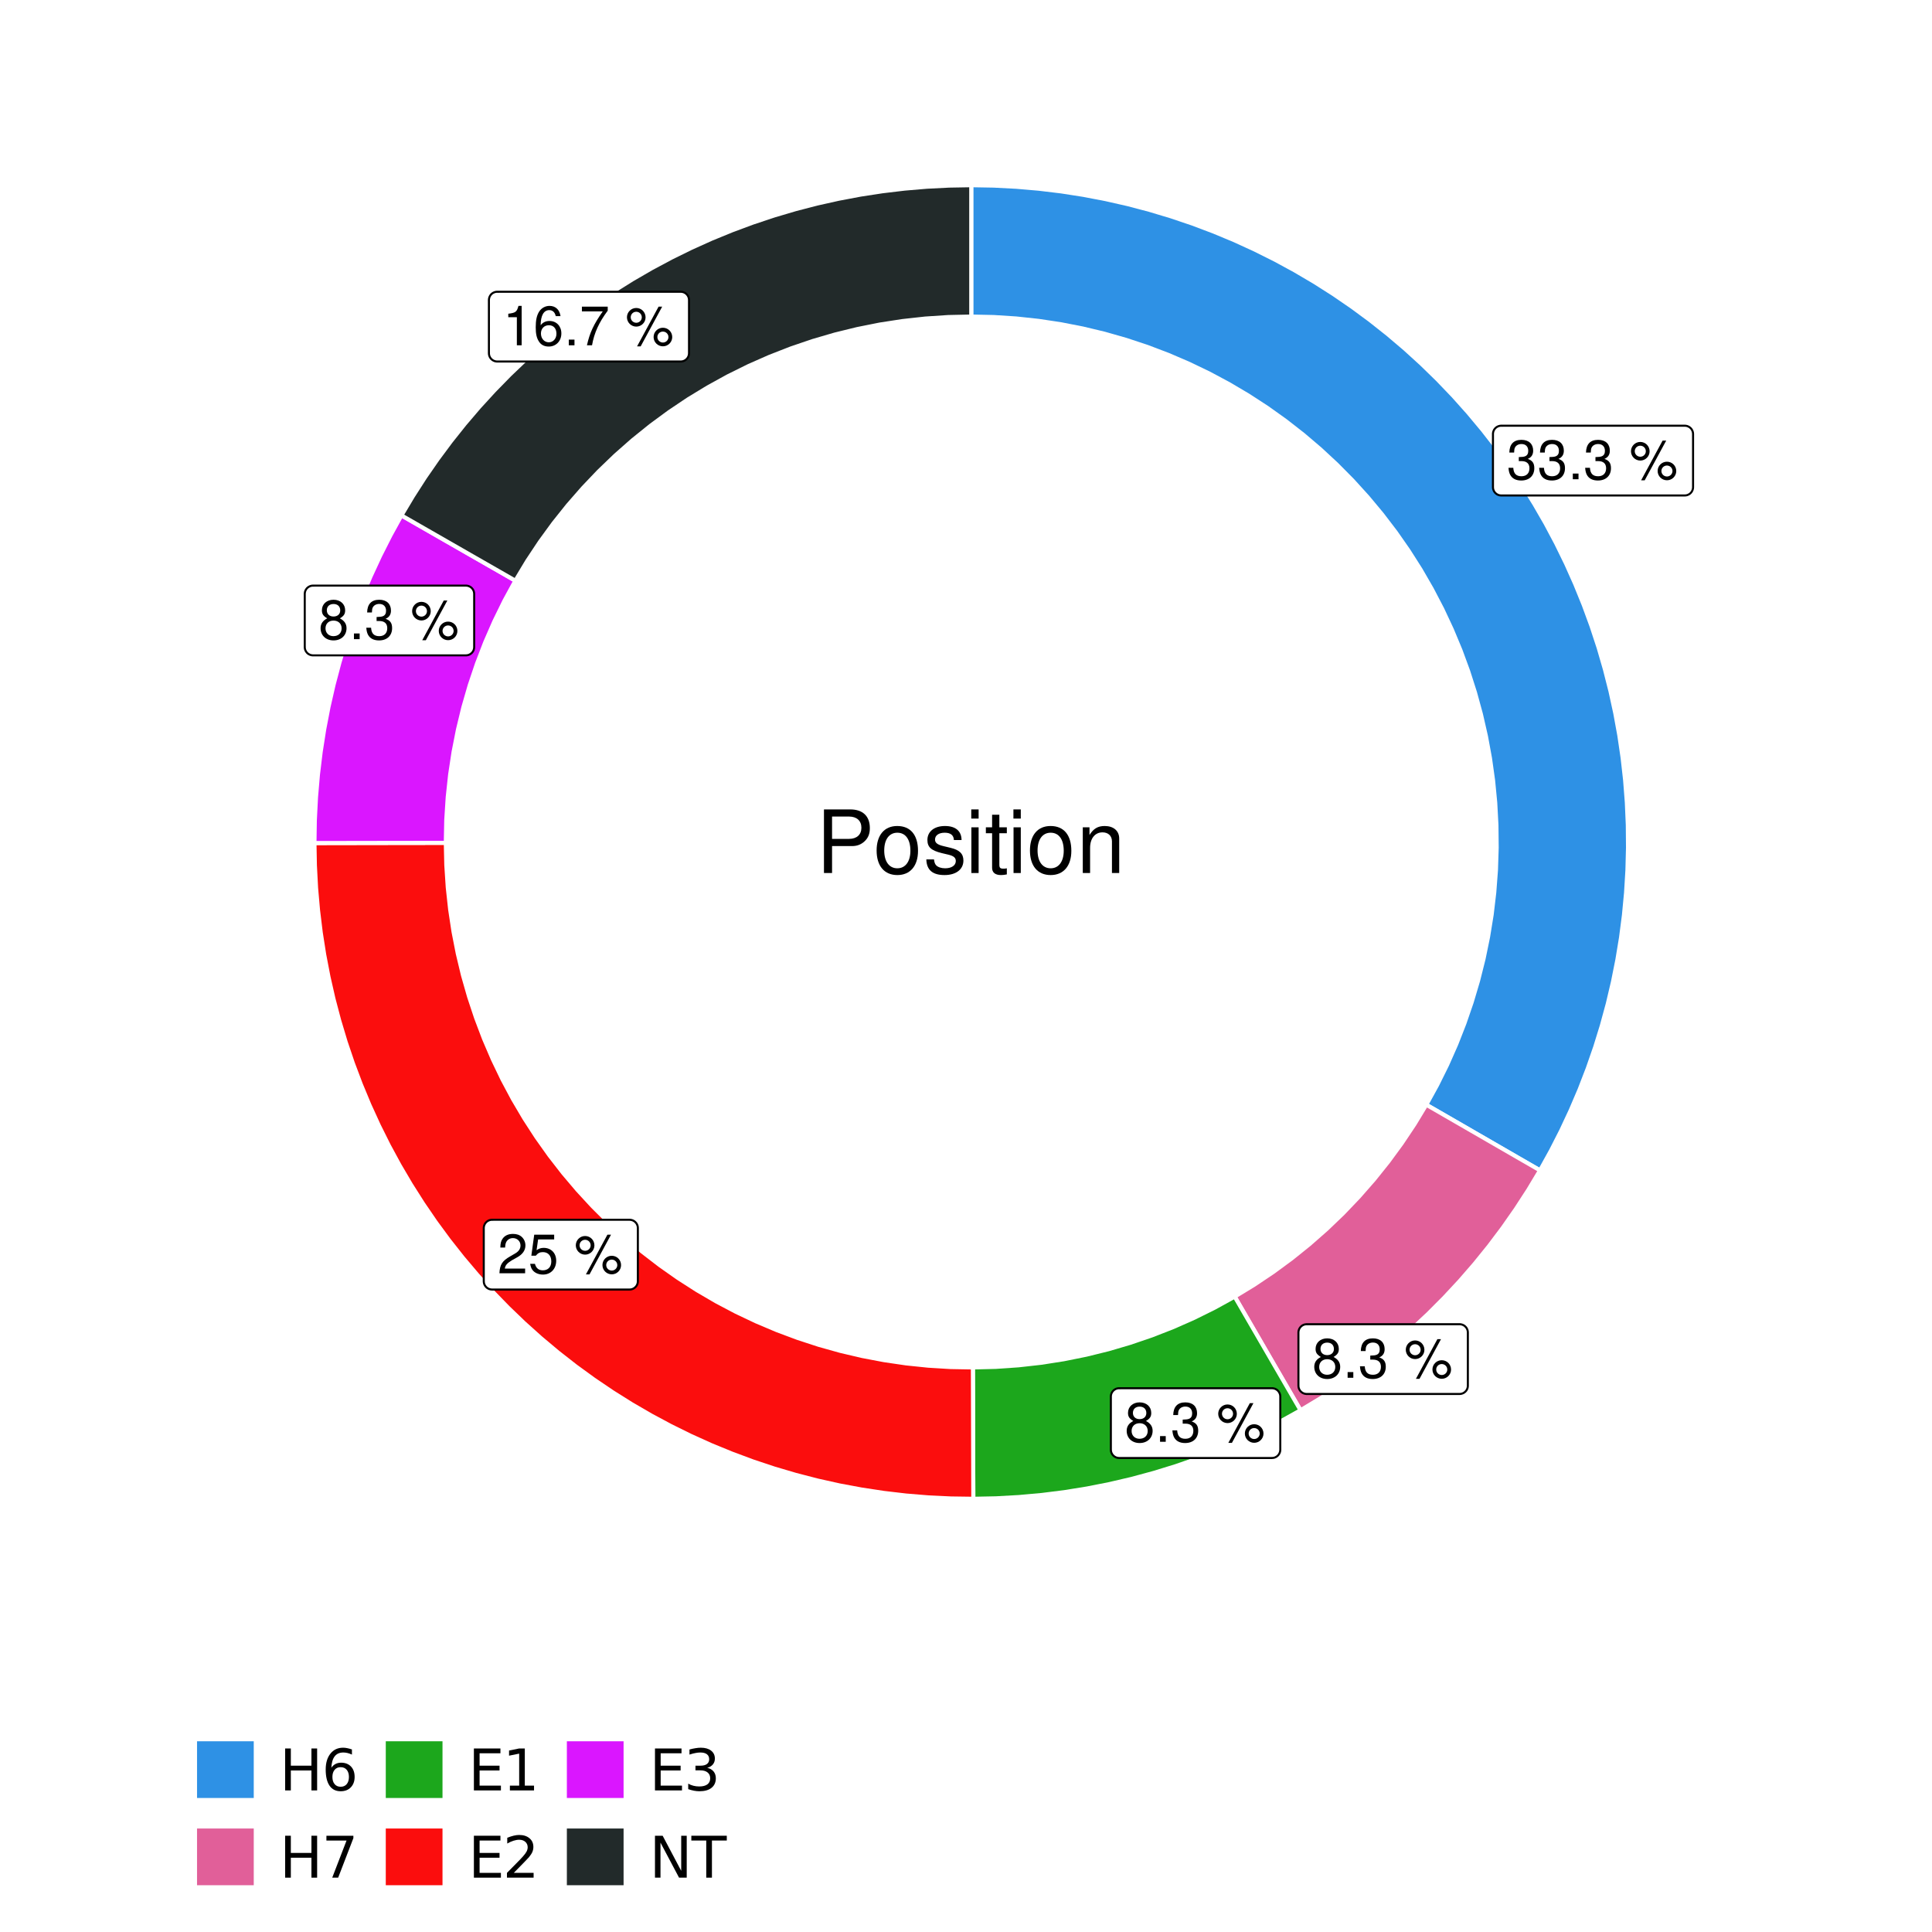 <?xml version="1.0" encoding="UTF-8"?>
<svg xmlns="http://www.w3.org/2000/svg" xmlns:xlink="http://www.w3.org/1999/xlink" width="504pt" height="504pt" viewBox="0 0 504 504" version="1.1">
<defs>
<g>
<symbol overflow="visible" id="glyph0-0">
<path style="stroke:none;" d=""/>
</symbol>
<symbol overflow="visible" id="glyph0-1">
<path style="stroke:none;" d="M 3.141 -4.734 L 3.828 -4.734 C 5.188 -4.734 5.922 -4.094 5.922 -2.859 C 5.922 -1.562 5.141 -0.781 3.844 -0.781 C 2.453 -0.781 1.797 -1.484 1.703 -2.984 L 0.453 -2.984 C 0.516 -2.156 0.656 -1.625 0.891 -1.172 C 1.422 -0.172 2.406 0.328 3.781 0.328 C 5.859 0.328 7.188 -0.922 7.188 -2.875 C 7.188 -4.188 6.703 -4.891 5.484 -5.312 C 6.422 -5.703 6.891 -6.406 6.891 -7.453 C 6.891 -9.219 5.75 -10.281 3.828 -10.281 C 1.797 -10.281 0.719 -9.141 0.672 -6.969 L 1.922 -6.969 C 1.938 -7.594 1.984 -7.953 2.141 -8.266 C 2.438 -8.844 3.062 -9.188 3.844 -9.188 C 4.953 -9.188 5.609 -8.516 5.609 -7.406 C 5.609 -6.688 5.359 -6.234 4.812 -6 C 4.469 -5.859 4.016 -5.797 3.141 -5.781 Z M 3.141 -4.734 "/>
</symbol>
<symbol overflow="visible" id="glyph0-2">
<path style="stroke:none;" d="M 2.719 -1.484 L 1.234 -1.484 L 1.234 0 L 2.719 0 Z M 2.719 -1.484 "/>
</symbol>
<symbol overflow="visible" id="glyph0-3">
<path style="stroke:none;" d=""/>
</symbol>
<symbol overflow="visible" id="glyph0-4">
<path style="stroke:none;" d="M 2.828 -9.734 C 1.5 -9.734 0.406 -8.641 0.406 -7.312 C 0.406 -5.969 1.5 -4.875 2.844 -4.875 C 4.172 -4.875 5.266 -5.969 5.266 -7.281 C 5.266 -8.656 4.188 -9.734 2.828 -9.734 Z M 2.828 -8.75 C 3.641 -8.75 4.281 -8.109 4.281 -7.297 C 4.281 -6.516 3.625 -5.875 2.844 -5.875 C 2.047 -5.875 1.391 -6.516 1.391 -7.312 C 1.391 -8.109 2.031 -8.75 2.828 -8.75 Z M 8.656 -10.078 L 3.047 0.281 L 3.984 0.281 L 9.594 -10.078 Z M 9.781 -4.578 C 8.453 -4.578 7.359 -3.5 7.359 -2.156 C 7.359 -0.812 8.453 0.266 9.797 0.266 C 11.125 0.266 12.219 -0.812 12.219 -2.141 C 12.219 -3.5 11.141 -4.578 9.781 -4.578 Z M 9.781 -3.578 C 10.594 -3.578 11.234 -2.938 11.234 -2.141 C 11.234 -1.359 10.578 -0.719 9.797 -0.719 C 8.984 -0.719 8.344 -1.359 8.344 -2.156 C 8.344 -2.938 8.984 -3.578 9.781 -3.578 Z M 9.781 -3.578 "/>
</symbol>
<symbol overflow="visible" id="glyph0-5">
<path style="stroke:none;" d="M 5.562 -5.422 C 6.609 -6.062 6.938 -6.562 6.938 -7.531 C 6.938 -9.156 5.703 -10.281 3.906 -10.281 C 2.141 -10.281 0.875 -9.156 0.875 -7.547 C 0.875 -6.562 1.203 -6.078 2.25 -5.422 C 1.094 -4.828 0.531 -4 0.531 -2.859 C 0.531 -0.984 1.906 0.328 3.906 0.328 C 5.906 0.328 7.297 -0.984 7.297 -2.859 C 7.297 -4 6.719 -4.828 5.562 -5.422 Z M 3.906 -9.172 C 4.984 -9.172 5.656 -8.531 5.656 -7.5 C 5.656 -6.547 4.969 -5.906 3.906 -5.906 C 2.844 -5.906 2.156 -6.547 2.156 -7.531 C 2.156 -8.531 2.844 -9.172 3.906 -9.172 Z M 3.906 -4.844 C 5.156 -4.844 6.016 -4.031 6.016 -2.828 C 6.016 -1.594 5.172 -0.781 3.875 -0.781 C 2.656 -0.781 1.812 -1.625 1.812 -2.812 C 1.812 -4.031 2.641 -4.844 3.906 -4.844 Z M 3.906 -4.844 "/>
</symbol>
<symbol overflow="visible" id="glyph0-6">
<path style="stroke:none;" d="M 7.188 -1.234 L 1.891 -1.234 C 2.016 -2.094 2.469 -2.625 3.719 -3.391 L 5.141 -4.188 C 6.547 -4.969 7.266 -6.016 7.266 -7.281 C 7.266 -8.141 6.922 -8.922 6.328 -9.484 C 5.734 -10.031 4.984 -10.281 4.031 -10.281 C 2.766 -10.281 1.812 -9.828 1.25 -8.938 C 0.891 -8.406 0.734 -7.766 0.719 -6.719 L 1.969 -6.719 C 2 -7.422 2.094 -7.828 2.266 -8.172 C 2.594 -8.797 3.234 -9.188 4 -9.188 C 5.141 -9.188 5.984 -8.359 5.984 -7.25 C 5.984 -6.422 5.516 -5.719 4.625 -5.203 L 3.312 -4.438 C 1.203 -3.234 0.594 -2.266 0.484 -0.016 L 7.188 -0.016 Z M 7.188 -1.234 "/>
</symbol>
<symbol overflow="visible" id="glyph0-7">
<path style="stroke:none;" d="M 6.766 -10.078 L 1.562 -10.078 L 0.812 -4.594 L 1.969 -4.594 C 2.547 -5.297 3.031 -5.531 3.828 -5.531 C 5.172 -5.531 6.016 -4.609 6.016 -3.109 C 6.016 -1.656 5.172 -0.781 3.812 -0.781 C 2.719 -0.781 2.047 -1.344 1.75 -2.469 L 0.5 -2.469 C 0.672 -1.656 0.812 -1.25 1.109 -0.875 C 1.672 -0.109 2.703 0.328 3.844 0.328 C 5.875 0.328 7.297 -1.156 7.297 -3.281 C 7.297 -5.281 5.969 -6.641 4.031 -6.641 C 3.328 -6.641 2.766 -6.453 2.172 -6.031 L 2.578 -8.844 L 6.766 -8.844 Z M 6.766 -10.078 "/>
</symbol>
<symbol overflow="visible" id="glyph0-8">
<path style="stroke:none;" d="M 3.688 -7.328 L 3.688 0 L 4.938 0 L 4.938 -10.281 L 4.109 -10.281 C 3.672 -8.703 3.391 -8.484 1.453 -8.234 L 1.453 -7.328 Z M 3.688 -7.328 "/>
</symbol>
<symbol overflow="visible" id="glyph0-9">
<path style="stroke:none;" d="M 7.078 -7.609 C 6.844 -9.281 5.766 -10.281 4.219 -10.281 C 3.109 -10.281 2.125 -9.734 1.516 -8.812 C 0.875 -7.812 0.609 -6.562 0.609 -4.688 C 0.609 -2.953 0.859 -1.859 1.469 -0.953 C 2 -0.109 2.891 0.328 4 0.328 C 5.922 0.328 7.297 -1.109 7.297 -3.109 C 7.297 -5 6.016 -6.344 4.203 -6.344 C 3.219 -6.344 2.438 -5.969 1.891 -5.219 C 1.906 -7.766 2.703 -9.172 4.141 -9.172 C 5.016 -9.172 5.625 -8.609 5.828 -7.609 Z M 4.047 -5.234 C 5.266 -5.234 6.016 -4.375 6.016 -3.016 C 6.016 -1.719 5.156 -0.781 4.016 -0.781 C 2.844 -0.781 1.969 -1.766 1.969 -3.078 C 1.969 -4.344 2.812 -5.234 4.047 -5.234 Z M 4.047 -5.234 "/>
</symbol>
<symbol overflow="visible" id="glyph0-10">
<path style="stroke:none;" d="M 7.391 -10.078 L 0.656 -10.078 L 0.656 -8.844 L 6.094 -8.844 C 3.703 -5.422 2.719 -3.312 1.969 0 L 3.297 0 C 3.859 -3.234 5.125 -6 7.391 -9.031 Z M 7.391 -10.078 "/>
</symbol>
<symbol overflow="visible" id="glyph1-0">
<path style="stroke:none;" d=""/>
</symbol>
<symbol overflow="visible" id="glyph1-1">
<path style="stroke:none;" d="M 4.188 -7.031 L 9.406 -7.031 C 10.703 -7.031 11.719 -7.422 12.609 -8.219 C 13.609 -9.125 14.047 -10.203 14.047 -11.719 C 14.047 -14.844 12.203 -16.594 8.922 -16.594 L 2.078 -16.594 L 2.078 0 L 4.188 0 Z M 4.188 -8.906 L 4.188 -14.734 L 8.609 -14.734 C 10.625 -14.734 11.844 -13.641 11.844 -11.812 C 11.844 -10 10.625 -8.906 8.609 -8.906 Z M 4.188 -8.906 "/>
</symbol>
<symbol overflow="visible" id="glyph1-2">
<path style="stroke:none;" d="M 6.188 -12.266 C 2.828 -12.266 0.812 -9.875 0.812 -5.875 C 0.812 -1.844 2.828 0.531 6.219 0.531 C 9.578 0.531 11.609 -1.859 11.609 -5.781 C 11.609 -9.922 9.656 -12.266 6.188 -12.266 Z M 6.219 -10.516 C 8.359 -10.516 9.625 -8.766 9.625 -5.812 C 9.625 -2.984 8.312 -1.234 6.219 -1.234 C 4.094 -1.234 2.797 -2.984 2.797 -5.875 C 2.797 -8.766 4.094 -10.516 6.219 -10.516 Z M 6.219 -10.516 "/>
</symbol>
<symbol overflow="visible" id="glyph1-3">
<path style="stroke:none;" d="M 9.969 -8.609 C 9.953 -10.953 8.406 -12.266 5.641 -12.266 C 2.875 -12.266 1.062 -10.844 1.062 -8.625 C 1.062 -6.766 2.031 -5.875 4.844 -5.188 L 6.625 -4.766 C 7.938 -4.438 8.469 -3.969 8.469 -3.125 C 8.469 -1.984 7.359 -1.234 5.688 -1.234 C 4.672 -1.234 3.797 -1.531 3.328 -2.031 C 3.031 -2.375 2.891 -2.703 2.781 -3.547 L 0.781 -3.547 C 0.859 -0.797 2.406 0.531 5.531 0.531 C 8.531 0.531 10.453 -0.953 10.453 -3.25 C 10.453 -5.031 9.453 -6.016 7.078 -6.578 L 5.266 -7.016 C 3.703 -7.375 3.047 -7.875 3.047 -8.719 C 3.047 -9.828 4.031 -10.516 5.578 -10.516 C 7.109 -10.516 7.922 -9.859 7.969 -8.609 Z M 9.969 -8.609 "/>
</symbol>
<symbol overflow="visible" id="glyph1-4">
<path style="stroke:none;" d="M 3.422 -11.922 L 1.531 -11.922 L 1.531 0 L 3.422 0 Z M 3.422 -16.594 L 1.5 -16.594 L 1.5 -14.203 L 3.422 -14.203 Z M 3.422 -16.594 "/>
</symbol>
<symbol overflow="visible" id="glyph1-5">
<path style="stroke:none;" d="M 5.781 -11.922 L 3.828 -11.922 L 3.828 -15.203 L 1.938 -15.203 L 1.938 -11.922 L 0.312 -11.922 L 0.312 -10.375 L 1.938 -10.375 L 1.938 -1.359 C 1.938 -0.141 2.75 0.531 4.234 0.531 C 4.734 0.531 5.141 0.484 5.781 0.359 L 5.781 -1.234 C 5.516 -1.156 5.266 -1.141 4.875 -1.141 C 4.047 -1.141 3.828 -1.359 3.828 -2.203 L 3.828 -10.375 L 5.781 -10.375 Z M 5.781 -11.922 "/>
</symbol>
<symbol overflow="visible" id="glyph1-6">
<path style="stroke:none;" d="M 1.594 -11.922 L 1.594 0 L 3.5 0 L 3.5 -6.578 C 3.5 -9.016 4.781 -10.609 6.734 -10.609 C 8.234 -10.609 9.203 -9.703 9.203 -8.266 L 9.203 0 L 11.094 0 L 11.094 -9.016 C 11.094 -11 9.609 -12.266 7.312 -12.266 C 5.531 -12.266 4.391 -11.594 3.344 -9.922 L 3.344 -11.922 Z M 1.594 -11.922 "/>
</symbol>
<symbol overflow="visible" id="glyph2-0">
<path style="stroke:none;" d="M 0.75 2.656 L 0.75 -10.578 L 8.25 -10.578 L 8.25 2.656 Z M 1.594 1.812 L 7.406 1.812 L 7.406 -9.734 L 1.594 -9.734 Z M 1.594 1.812 "/>
</symbol>
<symbol overflow="visible" id="glyph2-1">
<path style="stroke:none;" d="M 1.469 -10.938 L 2.953 -10.938 L 2.953 -6.453 L 8.328 -6.453 L 8.328 -10.938 L 9.812 -10.938 L 9.812 0 L 8.328 0 L 8.328 -5.203 L 2.953 -5.203 L 2.953 0 L 1.469 0 Z M 1.469 -10.938 "/>
</symbol>
<symbol overflow="visible" id="glyph2-2">
<path style="stroke:none;" d="M 4.953 -6.062 C 4.285 -6.062 3.758 -5.832 3.375 -5.375 C 2.988 -4.914 2.797 -4.297 2.797 -3.516 C 2.797 -2.723 2.988 -2.098 3.375 -1.641 C 3.758 -1.18 4.285 -0.953 4.953 -0.953 C 5.617 -0.953 6.145 -1.18 6.531 -1.641 C 6.914 -2.098 7.109 -2.723 7.109 -3.516 C 7.109 -4.297 6.914 -4.914 6.531 -5.375 C 6.145 -5.832 5.617 -6.062 4.953 -6.062 Z M 7.891 -10.688 L 7.891 -9.344 C 7.516 -9.52 7.141 -9.656 6.766 -9.75 C 6.391 -9.844 6.016 -9.891 5.641 -9.891 C 4.66 -9.891 3.91 -9.555 3.391 -8.891 C 2.879 -8.234 2.586 -7.238 2.516 -5.906 C 2.805 -6.332 3.164 -6.66 3.594 -6.891 C 4.031 -7.117 4.516 -7.234 5.047 -7.234 C 6.141 -7.234 7.004 -6.898 7.641 -6.234 C 8.273 -5.566 8.594 -4.66 8.594 -3.516 C 8.594 -2.391 8.258 -1.484 7.594 -0.797 C 6.938 -0.117 6.055 0.219 4.953 0.219 C 3.68 0.219 2.711 -0.266 2.047 -1.234 C 1.379 -2.211 1.047 -3.617 1.047 -5.453 C 1.047 -7.18 1.457 -8.562 2.281 -9.594 C 3.102 -10.625 4.203 -11.141 5.578 -11.141 C 5.953 -11.141 6.328 -11.098 6.703 -11.016 C 7.078 -10.941 7.473 -10.832 7.891 -10.688 Z M 7.891 -10.688 "/>
</symbol>
<symbol overflow="visible" id="glyph2-3">
<path style="stroke:none;" d="M 1.234 -10.938 L 8.266 -10.938 L 8.266 -10.312 L 4.297 0 L 2.75 0 L 6.484 -9.688 L 1.234 -9.688 Z M 1.234 -10.938 "/>
</symbol>
<symbol overflow="visible" id="glyph2-4">
<path style="stroke:none;" d="M 1.469 -10.938 L 8.391 -10.938 L 8.391 -9.688 L 2.953 -9.688 L 2.953 -6.453 L 8.156 -6.453 L 8.156 -5.203 L 2.953 -5.203 L 2.953 -1.25 L 8.516 -1.25 L 8.516 0 L 1.469 0 Z M 1.469 -10.938 "/>
</symbol>
<symbol overflow="visible" id="glyph2-5">
<path style="stroke:none;" d="M 1.859 -1.25 L 4.281 -1.25 L 4.281 -9.594 L 1.641 -9.062 L 1.641 -10.406 L 4.266 -10.938 L 5.75 -10.938 L 5.75 -1.25 L 8.156 -1.25 L 8.156 0 L 1.859 0 Z M 1.859 -1.25 "/>
</symbol>
<symbol overflow="visible" id="glyph2-6">
<path style="stroke:none;" d="M 2.875 -1.25 L 8.047 -1.25 L 8.047 0 L 1.094 0 L 1.094 -1.25 C 1.656 -1.82 2.422 -2.598 3.391 -3.578 C 4.359 -4.555 4.969 -5.191 5.219 -5.484 C 5.695 -6.016 6.031 -6.461 6.219 -6.828 C 6.406 -7.203 6.5 -7.566 6.5 -7.922 C 6.5 -8.504 6.297 -8.977 5.891 -9.344 C 5.484 -9.707 4.953 -9.891 4.297 -9.891 C 3.828 -9.891 3.332 -9.805 2.812 -9.641 C 2.301 -9.484 1.754 -9.238 1.172 -8.906 L 1.172 -10.406 C 1.766 -10.645 2.32 -10.828 2.844 -10.953 C 3.363 -11.078 3.836 -11.141 4.266 -11.141 C 5.398 -11.141 6.301 -10.852 6.969 -10.281 C 7.645 -9.719 7.984 -8.961 7.984 -8.016 C 7.984 -7.566 7.898 -7.141 7.734 -6.734 C 7.566 -6.328 7.258 -5.852 6.812 -5.312 C 6.688 -5.164 6.297 -4.754 5.641 -4.078 C 4.992 -3.398 4.07 -2.457 2.875 -1.25 Z M 2.875 -1.25 "/>
</symbol>
<symbol overflow="visible" id="glyph2-7">
<path style="stroke:none;" d="M 6.094 -5.891 C 6.801 -5.742 7.352 -5.43 7.75 -4.953 C 8.145 -4.473 8.344 -3.879 8.344 -3.172 C 8.344 -2.098 7.969 -1.266 7.219 -0.672 C 6.477 -0.078 5.426 0.219 4.062 0.219 C 3.602 0.219 3.129 0.172 2.641 0.078 C 2.16 -0.016 1.66 -0.148 1.141 -0.328 L 1.141 -1.766 C 1.555 -1.523 2.004 -1.344 2.484 -1.219 C 2.973 -1.094 3.484 -1.031 4.016 -1.031 C 4.941 -1.031 5.648 -1.211 6.141 -1.578 C 6.629 -1.941 6.875 -2.473 6.875 -3.172 C 6.875 -3.816 6.645 -4.32 6.188 -4.688 C 5.738 -5.051 5.113 -5.234 4.312 -5.234 L 3.031 -5.234 L 3.031 -6.453 L 4.359 -6.453 C 5.086 -6.453 5.645 -6.598 6.031 -6.891 C 6.414 -7.18 6.609 -7.598 6.609 -8.141 C 6.609 -8.703 6.41 -9.133 6.016 -9.438 C 5.617 -9.738 5.051 -9.891 4.312 -9.891 C 3.906 -9.891 3.469 -9.844 3 -9.75 C 2.539 -9.664 2.031 -9.531 1.469 -9.344 L 1.469 -10.672 C 2.031 -10.828 2.555 -10.941 3.047 -11.016 C 3.535 -11.098 4 -11.141 4.438 -11.141 C 5.562 -11.141 6.453 -10.883 7.109 -10.375 C 7.766 -9.863 8.094 -9.172 8.094 -8.297 C 8.094 -7.691 7.914 -7.18 7.562 -6.766 C 7.219 -6.348 6.727 -6.055 6.094 -5.891 Z M 6.094 -5.891 "/>
</symbol>
<symbol overflow="visible" id="glyph2-8">
<path style="stroke:none;" d="M 1.469 -10.938 L 3.469 -10.938 L 8.312 -1.781 L 8.312 -10.938 L 9.75 -10.938 L 9.75 0 L 7.75 0 L 2.906 -9.141 L 2.906 0 L 1.469 0 Z M 1.469 -10.938 "/>
</symbol>
<symbol overflow="visible" id="glyph2-9">
<path style="stroke:none;" d="M -0.047 -10.938 L 9.203 -10.938 L 9.203 -9.688 L 5.328 -9.688 L 5.328 0 L 3.844 0 L 3.844 -9.688 L -0.047 -9.688 Z M -0.047 -10.938 "/>
</symbol>
</g>
<clipPath id="clip1">
  <path d="M 30.98 0 L 473.023 0 L 473.023 504 L 30.98 504 Z M 30.98 0 "/>
</clipPath>
<clipPath id="clip2">
  <path d="M 39.199 5.48 L 467.543 5.48 L 467.543 433.824 L 39.199 433.824 Z M 39.199 5.48 "/>
</clipPath>
</defs>
<g id="surface4">
<rect x="0" y="0" width="504" height="504" style="fill:rgb(100%,100%,100%);fill-opacity:1;stroke:none;"/>
<g clip-path="url(#clip1)" clip-rule="nonzero">
<path style="fill-rule:nonzero;fill:rgb(100%,100%,100%);fill-opacity:1;stroke-width:1.067;stroke-linecap:round;stroke-linejoin:round;stroke:rgb(100%,100%,100%);stroke-opacity:1;stroke-miterlimit:10;" d="M 30.98 504 L 473.023 504 L 473.023 0 L 30.98 0 Z M 30.98 504 "/>
</g>
<g clip-path="url(#clip2)" clip-rule="nonzero">
<path style=" stroke:none;fill-rule:nonzero;fill:rgb(100%,100%,100%);fill-opacity:1;" d="M 39.199 433.824 L 467.543 433.824 L 467.543 5.48 L 39.199 5.48 Z M 39.199 433.824 "/>
</g>
<path style="fill-rule:nonzero;fill:rgb(18.039%,56.863%,89.804%);fill-opacity:1;stroke-width:1.067;stroke-linecap:butt;stroke-linejoin:miter;stroke:rgb(100%,100%,100%);stroke-opacity:1;stroke-miterlimit:10;" d="M 372.074 288.188 L 378.012 291.613 L 383.945 295.039 L 389.883 298.469 L 395.816 301.895 L 401.754 305.32 L 404.605 300.176 L 407.281 294.938 L 409.773 289.609 L 412.086 284.199 L 414.207 278.711 L 416.141 273.156 L 417.879 267.539 L 419.426 261.863 L 420.777 256.137 L 421.93 250.367 L 422.887 244.566 L 423.641 238.73 L 424.195 232.875 L 424.551 227.004 L 424.703 221.121 L 424.652 215.238 L 424.398 209.363 L 423.945 203.496 L 423.289 197.652 L 422.434 191.832 L 421.379 186.043 L 420.125 180.297 L 418.676 174.598 L 417.035 168.949 L 415.195 163.359 L 413.168 157.836 L 410.953 152.391 L 408.551 147.02 L 405.965 141.734 L 403.203 136.543 L 400.262 131.449 L 397.145 126.457 L 393.863 121.578 L 390.414 116.812 L 386.801 112.168 L 383.031 107.652 L 379.113 103.266 L 375.043 99.02 L 370.828 94.914 L 366.48 90.953 L 361.996 87.148 L 357.383 83.496 L 352.648 80.008 L 347.793 76.68 L 342.832 73.523 L 337.762 70.539 L 332.594 67.73 L 327.332 65.102 L 321.984 62.652 L 316.555 60.391 L 311.047 58.312 L 305.477 56.43 L 299.844 54.738 L 294.152 53.238 L 288.418 51.938 L 282.641 50.832 L 276.828 49.926 L 270.988 49.223 L 265.125 48.719 L 259.25 48.414 L 253.371 48.312 L 253.371 82.582 L 259.227 82.707 L 265.074 83.082 L 270.898 83.707 L 276.691 84.578 L 282.441 85.699 L 288.137 87.062 L 293.773 88.672 L 299.332 90.516 L 304.809 92.598 L 310.191 94.914 L 315.469 97.453 L 320.633 100.219 L 325.676 103.203 L 330.586 106.398 L 335.352 109.801 L 339.973 113.406 L 344.434 117.203 L 348.727 121.188 L 352.848 125.352 L 356.785 129.688 L 360.535 134.191 L 364.09 138.848 L 367.441 143.652 L 370.586 148.594 L 373.512 153.668 L 376.223 158.863 L 378.707 164.168 L 380.965 169.574 L 382.988 175.07 L 384.773 180.652 L 386.32 186.301 L 387.625 192.012 L 388.684 197.773 L 389.496 203.578 L 390.059 209.41 L 390.371 215.258 L 390.434 221.117 L 390.246 226.973 L 389.805 232.812 L 389.121 238.633 L 388.184 244.414 L 387.004 250.152 L 385.578 255.836 L 383.91 261.449 L 382.004 266.992 L 379.867 272.445 L 377.496 277.801 L 374.895 283.051 Z M 372.074 288.188 "/>
<path style="fill-rule:nonzero;fill:rgb(88.235%,37.255%,60%);fill-opacity:1;stroke-width:1.067;stroke-linecap:butt;stroke-linejoin:miter;stroke:rgb(100%,100%,100%);stroke-opacity:1;stroke-miterlimit:10;" d="M 322.09 338.25 L 328.965 350.109 L 332.398 356.039 L 339.273 367.898 L 344.379 364.82 L 349.375 361.566 L 354.254 358.141 L 359.012 354.547 L 363.641 350.789 L 368.137 346.871 L 372.496 342.801 L 376.707 338.582 L 380.77 334.219 L 384.68 329.715 L 388.43 325.082 L 392.016 320.316 L 395.434 315.434 L 398.684 310.43 L 401.754 305.32 L 395.816 301.895 L 389.883 298.469 L 383.945 295.039 L 378.012 291.613 L 372.074 288.188 L 368.984 293.285 L 365.672 298.242 L 362.148 303.051 L 358.418 307.703 L 354.488 312.188 L 350.371 316.5 L 346.066 320.625 L 341.586 324.562 L 336.941 328.297 L 332.137 331.828 L 327.184 335.148 Z M 322.09 338.25 "/>
<path style="fill-rule:nonzero;fill:rgb(10.98%,65.49%,10.98%);fill-opacity:1;stroke-width:1.067;stroke-linecap:butt;stroke-linejoin:miter;stroke:rgb(100%,100%,100%);stroke-opacity:1;stroke-miterlimit:10;" d="M 253.801 356.723 L 253.824 363.574 L 253.844 370.43 L 253.867 377.281 L 253.887 384.137 L 253.91 390.988 L 259.871 390.867 L 265.824 390.535 L 271.762 390 L 277.68 389.258 L 283.562 388.309 L 289.414 387.156 L 295.223 385.801 L 300.977 384.242 L 306.676 382.488 L 312.309 380.531 L 317.871 378.387 L 323.355 376.043 L 328.754 373.516 L 334.062 370.797 L 339.273 367.898 L 332.398 356.039 L 328.965 350.109 L 322.09 338.25 L 316.867 341.125 L 311.527 343.773 L 306.074 346.184 L 300.52 348.355 L 294.879 350.285 L 289.16 351.969 L 283.371 353.398 L 277.527 354.578 L 271.637 355.5 L 265.711 356.164 L 259.762 356.574 Z M 253.801 356.723 "/>
<path style="fill-rule:nonzero;fill:rgb(98.431%,5.098%,5.098%);fill-opacity:1;stroke-width:1.067;stroke-linecap:butt;stroke-linejoin:miter;stroke:rgb(100%,100%,100%);stroke-opacity:1;stroke-miterlimit:10;" d="M 116.301 219.867 L 109.445 219.879 L 102.594 219.887 L 95.738 219.898 L 88.887 219.91 L 82.031 219.922 L 82.141 225.777 L 82.449 231.625 L 82.961 237.457 L 83.668 243.273 L 84.574 249.059 L 85.68 254.809 L 86.977 260.52 L 88.473 266.184 L 90.156 271.789 L 92.035 277.34 L 94.102 282.816 L 96.352 288.223 L 98.789 293.551 L 101.402 298.789 L 104.195 303.938 L 107.164 308.984 L 110.305 313.93 L 113.609 318.766 L 117.078 323.484 L 120.707 328.082 L 124.488 332.551 L 128.422 336.891 L 132.5 341.09 L 136.723 345.152 L 141.078 349.062 L 145.566 352.824 L 150.184 356.434 L 154.918 359.879 L 159.766 363.16 L 164.727 366.277 L 169.789 369.219 L 174.949 371.988 L 180.203 374.582 L 185.539 376.992 L 190.957 379.215 L 196.445 381.258 L 202 383.109 L 207.617 384.766 L 213.285 386.234 L 219.004 387.508 L 224.762 388.582 L 230.551 389.461 L 236.367 390.145 L 242.203 390.625 L 248.055 390.906 L 253.91 390.988 L 253.887 384.137 L 253.867 377.281 L 253.844 370.43 L 253.824 363.574 L 253.801 356.723 L 247.977 356.617 L 242.164 356.262 L 236.371 355.664 L 230.605 354.816 L 224.887 353.73 L 219.215 352.398 L 213.605 350.828 L 208.07 349.02 L 202.613 346.977 L 197.25 344.707 L 191.988 342.211 L 186.836 339.492 L 181.805 336.555 L 176.902 333.41 L 172.141 330.059 L 167.523 326.508 L 163.062 322.766 L 158.762 318.836 L 154.633 314.727 L 150.684 310.445 L 146.918 306 L 143.348 301.402 L 139.973 296.652 L 136.805 291.766 L 133.844 286.75 L 131.102 281.609 L 128.582 276.359 L 126.285 271.008 L 124.219 265.562 L 122.383 260.035 L 120.785 254.434 L 119.43 248.77 L 118.312 243.051 L 117.441 237.293 L 116.812 231.504 L 116.434 225.691 Z M 116.301 219.867 "/>
<path style="fill-rule:nonzero;fill:rgb(85.49%,8.627%,100%);fill-opacity:1;stroke-width:1.067;stroke-linecap:butt;stroke-linejoin:miter;stroke:rgb(100%,100%,100%);stroke-opacity:1;stroke-miterlimit:10;" d="M 134.449 151.488 L 128.504 148.082 L 122.555 144.676 L 116.609 141.266 L 110.664 137.859 L 104.719 134.449 L 101.844 139.672 L 99.152 144.996 L 96.648 150.406 L 94.336 155.902 L 92.211 161.473 L 90.285 167.117 L 88.555 172.82 L 87.027 178.586 L 85.699 184.398 L 84.574 190.254 L 83.652 196.145 L 82.938 202.062 L 82.43 208.004 L 82.125 213.961 L 82.031 219.922 L 88.887 219.91 L 95.738 219.898 L 102.594 219.887 L 109.445 219.879 L 116.301 219.867 L 116.422 213.906 L 116.801 207.957 L 117.438 202.027 L 118.332 196.133 L 119.484 190.281 L 120.887 184.488 L 122.543 178.758 L 124.445 173.109 L 126.59 167.547 L 128.977 162.082 L 131.598 156.727 Z M 134.449 151.488 "/>
<path style="fill-rule:nonzero;fill:rgb(13.333%,16.471%,16.471%);fill-opacity:1;stroke-width:1.067;stroke-linecap:butt;stroke-linejoin:miter;stroke:rgb(100%,100%,100%);stroke-opacity:1;stroke-miterlimit:10;" d="M 253.371 82.582 L 253.371 48.312 L 247.566 48.414 L 241.77 48.707 L 235.984 49.199 L 230.219 49.887 L 224.48 50.766 L 218.777 51.844 L 213.113 53.109 L 207.496 54.57 L 201.93 56.219 L 196.422 58.055 L 190.98 60.078 L 185.609 62.281 L 180.316 64.668 L 175.109 67.23 L 169.992 69.969 L 164.969 72.879 L 160.047 75.957 L 155.234 79.203 L 150.531 82.609 L 145.949 86.172 L 141.488 89.887 L 137.156 93.75 L 132.957 97.758 L 128.898 101.91 L 124.98 106.191 L 121.211 110.605 L 117.594 115.145 L 114.133 119.805 L 110.828 124.578 L 107.691 129.465 L 104.719 134.449 L 110.664 137.859 L 116.609 141.266 L 122.555 144.676 L 128.504 148.082 L 134.449 151.488 L 137.543 146.352 L 140.863 141.355 L 144.395 136.508 L 148.137 131.82 L 152.082 127.301 L 156.219 122.957 L 160.543 118.801 L 165.043 114.836 L 169.715 111.07 L 174.543 107.516 L 179.523 104.172 L 184.648 101.055 L 189.902 98.16 L 195.277 95.5 L 200.766 93.078 L 206.355 90.898 L 212.031 88.965 L 217.789 87.281 L 223.613 85.852 L 229.496 84.676 L 235.426 83.762 L 241.387 83.105 L 247.371 82.711 Z M 253.371 82.582 "/>
<path style="fill-rule:nonzero;fill:rgb(100%,100%,100%);fill-opacity:1;stroke-width:0.533;stroke-linecap:round;stroke-linejoin:round;stroke:rgb(0%,0%,0%);stroke-opacity:1;stroke-miterlimit:10;" d="M 391.629 129.254 L 439.508 129.254 L 439.422 129.25 L 439.766 129.238 L 440.109 129.168 L 440.434 129.043 L 440.734 128.871 L 441.004 128.652 L 441.234 128.391 L 441.418 128.098 L 441.555 127.777 L 441.641 127.441 L 441.668 127.094 L 441.668 113.215 L 441.641 112.867 L 441.555 112.527 L 441.418 112.211 L 441.234 111.914 L 441.004 111.656 L 440.734 111.438 L 440.434 111.262 L 440.109 111.137 L 439.766 111.07 L 439.508 111.055 L 391.629 111.055 L 391.887 111.07 L 391.539 111.055 L 391.195 111.098 L 390.859 111.195 L 390.547 111.344 L 390.262 111.539 L 390.012 111.781 L 389.801 112.059 L 389.641 112.367 L 389.531 112.695 L 389.473 113.039 L 389.469 113.215 L 389.469 127.094 L 389.473 126.918 L 389.473 127.266 L 389.531 127.609 L 389.641 127.941 L 389.801 128.246 L 390.012 128.527 L 390.262 128.766 L 390.547 128.965 L 390.859 129.113 L 391.195 129.211 L 391.539 129.25 Z M 391.629 129.254 "/>
<g style="fill:rgb(0%,0%,0%);fill-opacity:1;">
  <use xlink:href="#glyph0-1" x="393.066" y="125.022"/>
  <use xlink:href="#glyph0-1" x="401.066" y="125.022"/>
  <use xlink:href="#glyph0-2" x="409.066" y="125.022"/>
  <use xlink:href="#glyph0-1" x="413.066" y="125.022"/>
  <use xlink:href="#glyph0-3" x="421.066" y="125.022"/>
  <use xlink:href="#glyph0-4" x="425.066" y="125.022"/>
</g>
<path style="fill-rule:nonzero;fill:rgb(100%,100%,100%);fill-opacity:1;stroke-width:0.533;stroke-linecap:round;stroke-linejoin:round;stroke:rgb(0%,0%,0%);stroke-opacity:1;stroke-miterlimit:10;" d="M 340.879 363.648 L 380.758 363.648 L 380.672 363.645 L 381.02 363.633 L 381.359 363.562 L 381.684 363.438 L 381.988 363.266 L 382.254 363.043 L 382.488 362.785 L 382.672 362.492 L 382.809 362.172 L 382.891 361.832 L 382.918 361.488 L 382.918 347.605 L 382.891 347.262 L 382.809 346.922 L 382.672 346.602 L 382.488 346.309 L 382.254 346.051 L 381.988 345.828 L 381.684 345.656 L 381.359 345.531 L 381.02 345.461 L 380.758 345.445 L 340.879 345.445 L 341.141 345.461 L 340.793 345.449 L 340.449 345.492 L 340.113 345.586 L 339.801 345.734 L 339.512 345.934 L 339.262 346.176 L 339.055 346.453 L 338.891 346.762 L 338.781 347.09 L 338.727 347.434 L 338.719 347.605 L 338.719 361.488 L 338.727 361.312 L 338.727 361.66 L 338.781 362.004 L 338.891 362.332 L 339.055 362.641 L 339.262 362.918 L 339.512 363.16 L 339.801 363.359 L 340.113 363.508 L 340.449 363.602 L 340.793 363.645 Z M 340.879 363.648 "/>
<g style="fill:rgb(0%,0%,0%);fill-opacity:1;">
  <use xlink:href="#glyph0-5" x="342.32" y="359.417"/>
  <use xlink:href="#glyph0-2" x="350.32" y="359.417"/>
  <use xlink:href="#glyph0-1" x="354.32" y="359.417"/>
  <use xlink:href="#glyph0-3" x="362.32" y="359.417"/>
  <use xlink:href="#glyph0-4" x="366.32" y="359.417"/>
</g>
<path style="fill-rule:nonzero;fill:rgb(100%,100%,100%);fill-opacity:1;stroke-width:0.533;stroke-linecap:round;stroke-linejoin:round;stroke:rgb(0%,0%,0%);stroke-opacity:1;stroke-miterlimit:10;" d="M 291.945 380.348 L 331.828 380.348 L 331.742 380.344 L 332.086 380.328 L 332.43 380.262 L 332.754 380.137 L 333.055 379.965 L 333.324 379.742 L 333.555 379.484 L 333.738 379.191 L 333.875 378.871 L 333.961 378.531 L 333.988 378.188 L 333.988 364.305 L 333.961 363.961 L 333.875 363.621 L 333.738 363.301 L 333.555 363.008 L 333.324 362.746 L 333.055 362.527 L 332.754 362.355 L 332.43 362.23 L 332.086 362.16 L 331.828 362.145 L 291.945 362.145 L 292.207 362.16 L 291.859 362.148 L 291.516 362.188 L 291.18 362.285 L 290.867 362.434 L 290.582 362.633 L 290.332 362.875 L 290.121 363.152 L 289.961 363.461 L 289.852 363.789 L 289.793 364.133 L 289.789 364.305 L 289.789 378.188 L 289.793 378.012 L 289.793 378.359 L 289.852 378.703 L 289.961 379.031 L 290.121 379.34 L 290.332 379.617 L 290.582 379.859 L 290.867 380.055 L 291.18 380.207 L 291.516 380.301 L 291.859 380.344 Z M 291.945 380.348 "/>
<g style="fill:rgb(0%,0%,0%);fill-opacity:1;">
  <use xlink:href="#glyph0-5" x="293.387" y="376.116"/>
  <use xlink:href="#glyph0-2" x="301.387" y="376.116"/>
  <use xlink:href="#glyph0-1" x="305.387" y="376.116"/>
  <use xlink:href="#glyph0-3" x="313.387" y="376.116"/>
  <use xlink:href="#glyph0-4" x="317.387" y="376.116"/>
</g>
<path style="fill-rule:nonzero;fill:rgb(100%,100%,100%);fill-opacity:1;stroke-width:0.533;stroke-linecap:round;stroke-linejoin:round;stroke:rgb(0%,0%,0%);stroke-opacity:1;stroke-miterlimit:10;" d="M 128.359 336.402 L 164.238 336.402 L 164.152 336.398 L 164.5 336.387 L 164.84 336.316 L 165.164 336.191 L 165.465 336.02 L 165.734 335.797 L 165.965 335.539 L 166.152 335.246 L 166.289 334.926 L 166.371 334.586 L 166.398 334.242 L 166.398 320.359 L 166.371 320.016 L 166.289 319.676 L 166.152 319.355 L 165.965 319.062 L 165.734 318.805 L 165.465 318.582 L 165.164 318.41 L 164.84 318.285 L 164.5 318.215 L 164.238 318.199 L 128.359 318.199 L 128.621 318.215 L 128.273 318.203 L 127.926 318.246 L 127.594 318.34 L 127.277 318.488 L 126.992 318.688 L 126.742 318.93 L 126.535 319.207 L 126.371 319.516 L 126.262 319.844 L 126.207 320.188 L 126.199 320.359 L 126.199 334.242 L 126.207 334.066 L 126.207 334.414 L 126.262 334.758 L 126.371 335.086 L 126.535 335.395 L 126.742 335.672 L 126.992 335.914 L 127.277 336.109 L 127.594 336.262 L 127.926 336.355 L 128.273 336.398 Z M 128.359 336.402 "/>
<g style="fill:rgb(0%,0%,0%);fill-opacity:1;">
  <use xlink:href="#glyph0-6" x="129.801" y="332.171"/>
  <use xlink:href="#glyph0-7" x="137.801" y="332.171"/>
  <use xlink:href="#glyph0-3" x="145.801" y="332.171"/>
  <use xlink:href="#glyph0-4" x="149.801" y="332.171"/>
</g>
<path style="fill-rule:nonzero;fill:rgb(100%,100%,100%);fill-opacity:1;stroke-width:0.533;stroke-linecap:round;stroke-linejoin:round;stroke:rgb(0%,0%,0%);stroke-opacity:1;stroke-miterlimit:10;" d="M 81.66 170.965 L 121.539 170.965 L 121.453 170.965 L 121.801 170.949 L 122.141 170.879 L 122.465 170.758 L 122.766 170.582 L 123.035 170.363 L 123.266 170.102 L 123.453 169.809 L 123.59 169.488 L 123.672 169.152 L 123.699 168.805 L 123.699 154.926 L 123.672 154.578 L 123.59 154.242 L 123.453 153.922 L 123.266 153.629 L 123.035 153.367 L 122.766 153.148 L 122.465 152.973 L 122.141 152.852 L 121.801 152.781 L 121.539 152.766 L 81.66 152.766 L 81.922 152.781 L 81.574 152.77 L 81.227 152.809 L 80.895 152.906 L 80.582 153.055 L 80.293 153.254 L 80.043 153.492 L 79.836 153.77 L 79.672 154.078 L 79.562 154.41 L 79.508 154.754 L 79.5 154.926 L 79.5 168.805 L 79.508 168.633 L 79.508 168.98 L 79.562 169.324 L 79.672 169.652 L 79.836 169.961 L 80.043 170.238 L 80.293 170.48 L 80.582 170.676 L 80.895 170.824 L 81.227 170.922 L 81.574 170.965 Z M 81.66 170.965 "/>
<g style="fill:rgb(0%,0%,0%);fill-opacity:1;">
  <use xlink:href="#glyph0-5" x="83.102" y="166.737"/>
  <use xlink:href="#glyph0-2" x="91.102" y="166.737"/>
  <use xlink:href="#glyph0-1" x="95.102" y="166.737"/>
  <use xlink:href="#glyph0-3" x="103.102" y="166.737"/>
  <use xlink:href="#glyph0-4" x="107.102" y="166.737"/>
</g>
<path style="fill-rule:nonzero;fill:rgb(100%,100%,100%);fill-opacity:1;stroke-width:0.533;stroke-linecap:round;stroke-linejoin:round;stroke:rgb(0%,0%,0%);stroke-opacity:1;stroke-miterlimit:10;" d="M 129.703 94.309 L 177.582 94.309 L 177.496 94.309 L 177.844 94.293 L 178.184 94.223 L 178.508 94.102 L 178.809 93.926 L 179.078 93.707 L 179.309 93.445 L 179.496 93.152 L 179.633 92.832 L 179.715 92.496 L 179.742 92.148 L 179.742 78.27 L 179.715 77.922 L 179.633 77.586 L 179.496 77.266 L 179.309 76.973 L 179.078 76.711 L 178.809 76.492 L 178.508 76.316 L 178.184 76.195 L 177.844 76.125 L 177.582 76.109 L 129.703 76.109 L 129.965 76.125 L 129.617 76.109 L 129.27 76.152 L 128.938 76.25 L 128.625 76.398 L 128.336 76.594 L 128.086 76.836 L 127.879 77.113 L 127.715 77.422 L 127.605 77.75 L 127.551 78.094 L 127.543 78.27 L 127.543 92.148 L 127.551 91.977 L 127.551 92.324 L 127.605 92.664 L 127.715 92.996 L 127.879 93.305 L 128.086 93.582 L 128.336 93.82 L 128.625 94.02 L 128.938 94.168 L 129.27 94.266 L 129.617 94.309 Z M 129.703 94.309 "/>
<g style="fill:rgb(0%,0%,0%);fill-opacity:1;">
  <use xlink:href="#glyph0-8" x="131.145" y="90.077"/>
  <use xlink:href="#glyph0-9" x="139.145" y="90.077"/>
  <use xlink:href="#glyph0-2" x="147.145" y="90.077"/>
  <use xlink:href="#glyph0-10" x="151.145" y="90.077"/>
  <use xlink:href="#glyph0-3" x="159.145" y="90.077"/>
  <use xlink:href="#glyph0-4" x="163.145" y="90.077"/>
</g>
<g style="fill:rgb(0%,0%,0%);fill-opacity:1;">
  <use xlink:href="#glyph1-1" x="212.871" y="227.746"/>
  <use xlink:href="#glyph1-2" x="227.871" y="227.746"/>
  <use xlink:href="#glyph1-3" x="240.871" y="227.746"/>
  <use xlink:href="#glyph1-4" x="251.871" y="227.746"/>
  <use xlink:href="#glyph1-5" x="256.871" y="227.746"/>
  <use xlink:href="#glyph1-4" x="262.871" y="227.746"/>
  <use xlink:href="#glyph1-2" x="267.871" y="227.746"/>
  <use xlink:href="#glyph1-6" x="280.871" y="227.746"/>
</g>
<path style=" stroke:none;fill-rule:nonzero;fill:rgb(100%,100%,100%);fill-opacity:1;" d="M 39.199 498.52 L 194.875 498.52 L 194.875 447.52 L 39.199 447.52 Z M 39.199 498.52 "/>
<path style=" stroke:none;fill-rule:nonzero;fill:rgb(100%,100%,100%);fill-opacity:1;" d="M 50.156 470.281 L 67.438 470.281 L 67.438 453 L 50.156 453 Z M 50.156 470.281 "/>
<path style="fill-rule:nonzero;fill:rgb(18.039%,56.863%,89.804%);fill-opacity:1;stroke-width:1.067;stroke-linecap:butt;stroke-linejoin:miter;stroke:rgb(100%,100%,100%);stroke-opacity:1;stroke-miterlimit:10;" d="M 50.867 469.574 L 66.73 469.574 L 66.73 453.711 L 50.867 453.711 Z M 50.867 469.574 "/>
<path style=" stroke:none;fill-rule:nonzero;fill:rgb(100%,100%,100%);fill-opacity:1;" d="M 50.156 493.043 L 67.438 493.043 L 67.438 475.762 L 50.156 475.762 Z M 50.156 493.043 "/>
<path style="fill-rule:nonzero;fill:rgb(88.235%,37.255%,60%);fill-opacity:1;stroke-width:1.067;stroke-linecap:butt;stroke-linejoin:miter;stroke:rgb(100%,100%,100%);stroke-opacity:1;stroke-miterlimit:10;" d="M 50.867 492.332 L 66.73 492.332 L 66.73 476.469 L 50.867 476.469 Z M 50.867 492.332 "/>
<path style=" stroke:none;fill-rule:nonzero;fill:rgb(100%,100%,100%);fill-opacity:1;" d="M 99.395 470.281 L 116.676 470.281 L 116.676 453 L 99.395 453 Z M 99.395 470.281 "/>
<path style="fill-rule:nonzero;fill:rgb(10.98%,65.49%,10.98%);fill-opacity:1;stroke-width:1.067;stroke-linecap:butt;stroke-linejoin:miter;stroke:rgb(100%,100%,100%);stroke-opacity:1;stroke-miterlimit:10;" d="M 100.105 469.574 L 115.969 469.574 L 115.969 453.711 L 100.105 453.711 Z M 100.105 469.574 "/>
<path style=" stroke:none;fill-rule:nonzero;fill:rgb(100%,100%,100%);fill-opacity:1;" d="M 99.395 493.043 L 116.676 493.043 L 116.676 475.762 L 99.395 475.762 Z M 99.395 493.043 "/>
<path style="fill-rule:nonzero;fill:rgb(98.431%,5.098%,5.098%);fill-opacity:1;stroke-width:1.067;stroke-linecap:butt;stroke-linejoin:miter;stroke:rgb(100%,100%,100%);stroke-opacity:1;stroke-miterlimit:10;" d="M 100.105 492.332 L 115.969 492.332 L 115.969 476.469 L 100.105 476.469 Z M 100.105 492.332 "/>
<path style=" stroke:none;fill-rule:nonzero;fill:rgb(100%,100%,100%);fill-opacity:1;" d="M 146.633 470.281 L 163.914 470.281 L 163.914 453 L 146.633 453 Z M 146.633 470.281 "/>
<path style="fill-rule:nonzero;fill:rgb(85.49%,8.627%,100%);fill-opacity:1;stroke-width:1.067;stroke-linecap:butt;stroke-linejoin:miter;stroke:rgb(100%,100%,100%);stroke-opacity:1;stroke-miterlimit:10;" d="M 147.344 469.574 L 163.207 469.574 L 163.207 453.711 L 147.344 453.711 Z M 147.344 469.574 "/>
<path style=" stroke:none;fill-rule:nonzero;fill:rgb(100%,100%,100%);fill-opacity:1;" d="M 146.633 493.043 L 163.914 493.043 L 163.914 475.762 L 146.633 475.762 Z M 146.633 493.043 "/>
<path style="fill-rule:nonzero;fill:rgb(13.333%,16.471%,16.471%);fill-opacity:1;stroke-width:1.067;stroke-linecap:butt;stroke-linejoin:miter;stroke:rgb(100%,100%,100%);stroke-opacity:1;stroke-miterlimit:10;" d="M 147.344 492.332 L 163.207 492.332 L 163.207 476.469 L 147.344 476.469 Z M 147.344 492.332 "/>
<g style="fill:rgb(0%,0%,0%);fill-opacity:1;">
  <use xlink:href="#glyph2-1" x="72.918" y="467.064"/>
  <use xlink:href="#glyph2-2" x="83.918" y="467.064"/>
</g>
<g style="fill:rgb(0%,0%,0%);fill-opacity:1;">
  <use xlink:href="#glyph2-1" x="72.918" y="489.826"/>
  <use xlink:href="#glyph2-3" x="83.918" y="489.826"/>
</g>
<g style="fill:rgb(0%,0%,0%);fill-opacity:1;">
  <use xlink:href="#glyph2-4" x="122.156" y="467.064"/>
  <use xlink:href="#glyph2-5" x="131.156" y="467.064"/>
</g>
<g style="fill:rgb(0%,0%,0%);fill-opacity:1;">
  <use xlink:href="#glyph2-4" x="122.156" y="489.826"/>
  <use xlink:href="#glyph2-6" x="131.156" y="489.826"/>
</g>
<g style="fill:rgb(0%,0%,0%);fill-opacity:1;">
  <use xlink:href="#glyph2-4" x="169.395" y="467.064"/>
  <use xlink:href="#glyph2-7" x="178.395" y="467.064"/>
</g>
<g style="fill:rgb(0%,0%,0%);fill-opacity:1;">
  <use xlink:href="#glyph2-8" x="169.395" y="489.826"/>
  <use xlink:href="#glyph2-9" x="180.395" y="489.826"/>
</g>
</g>
</svg>
